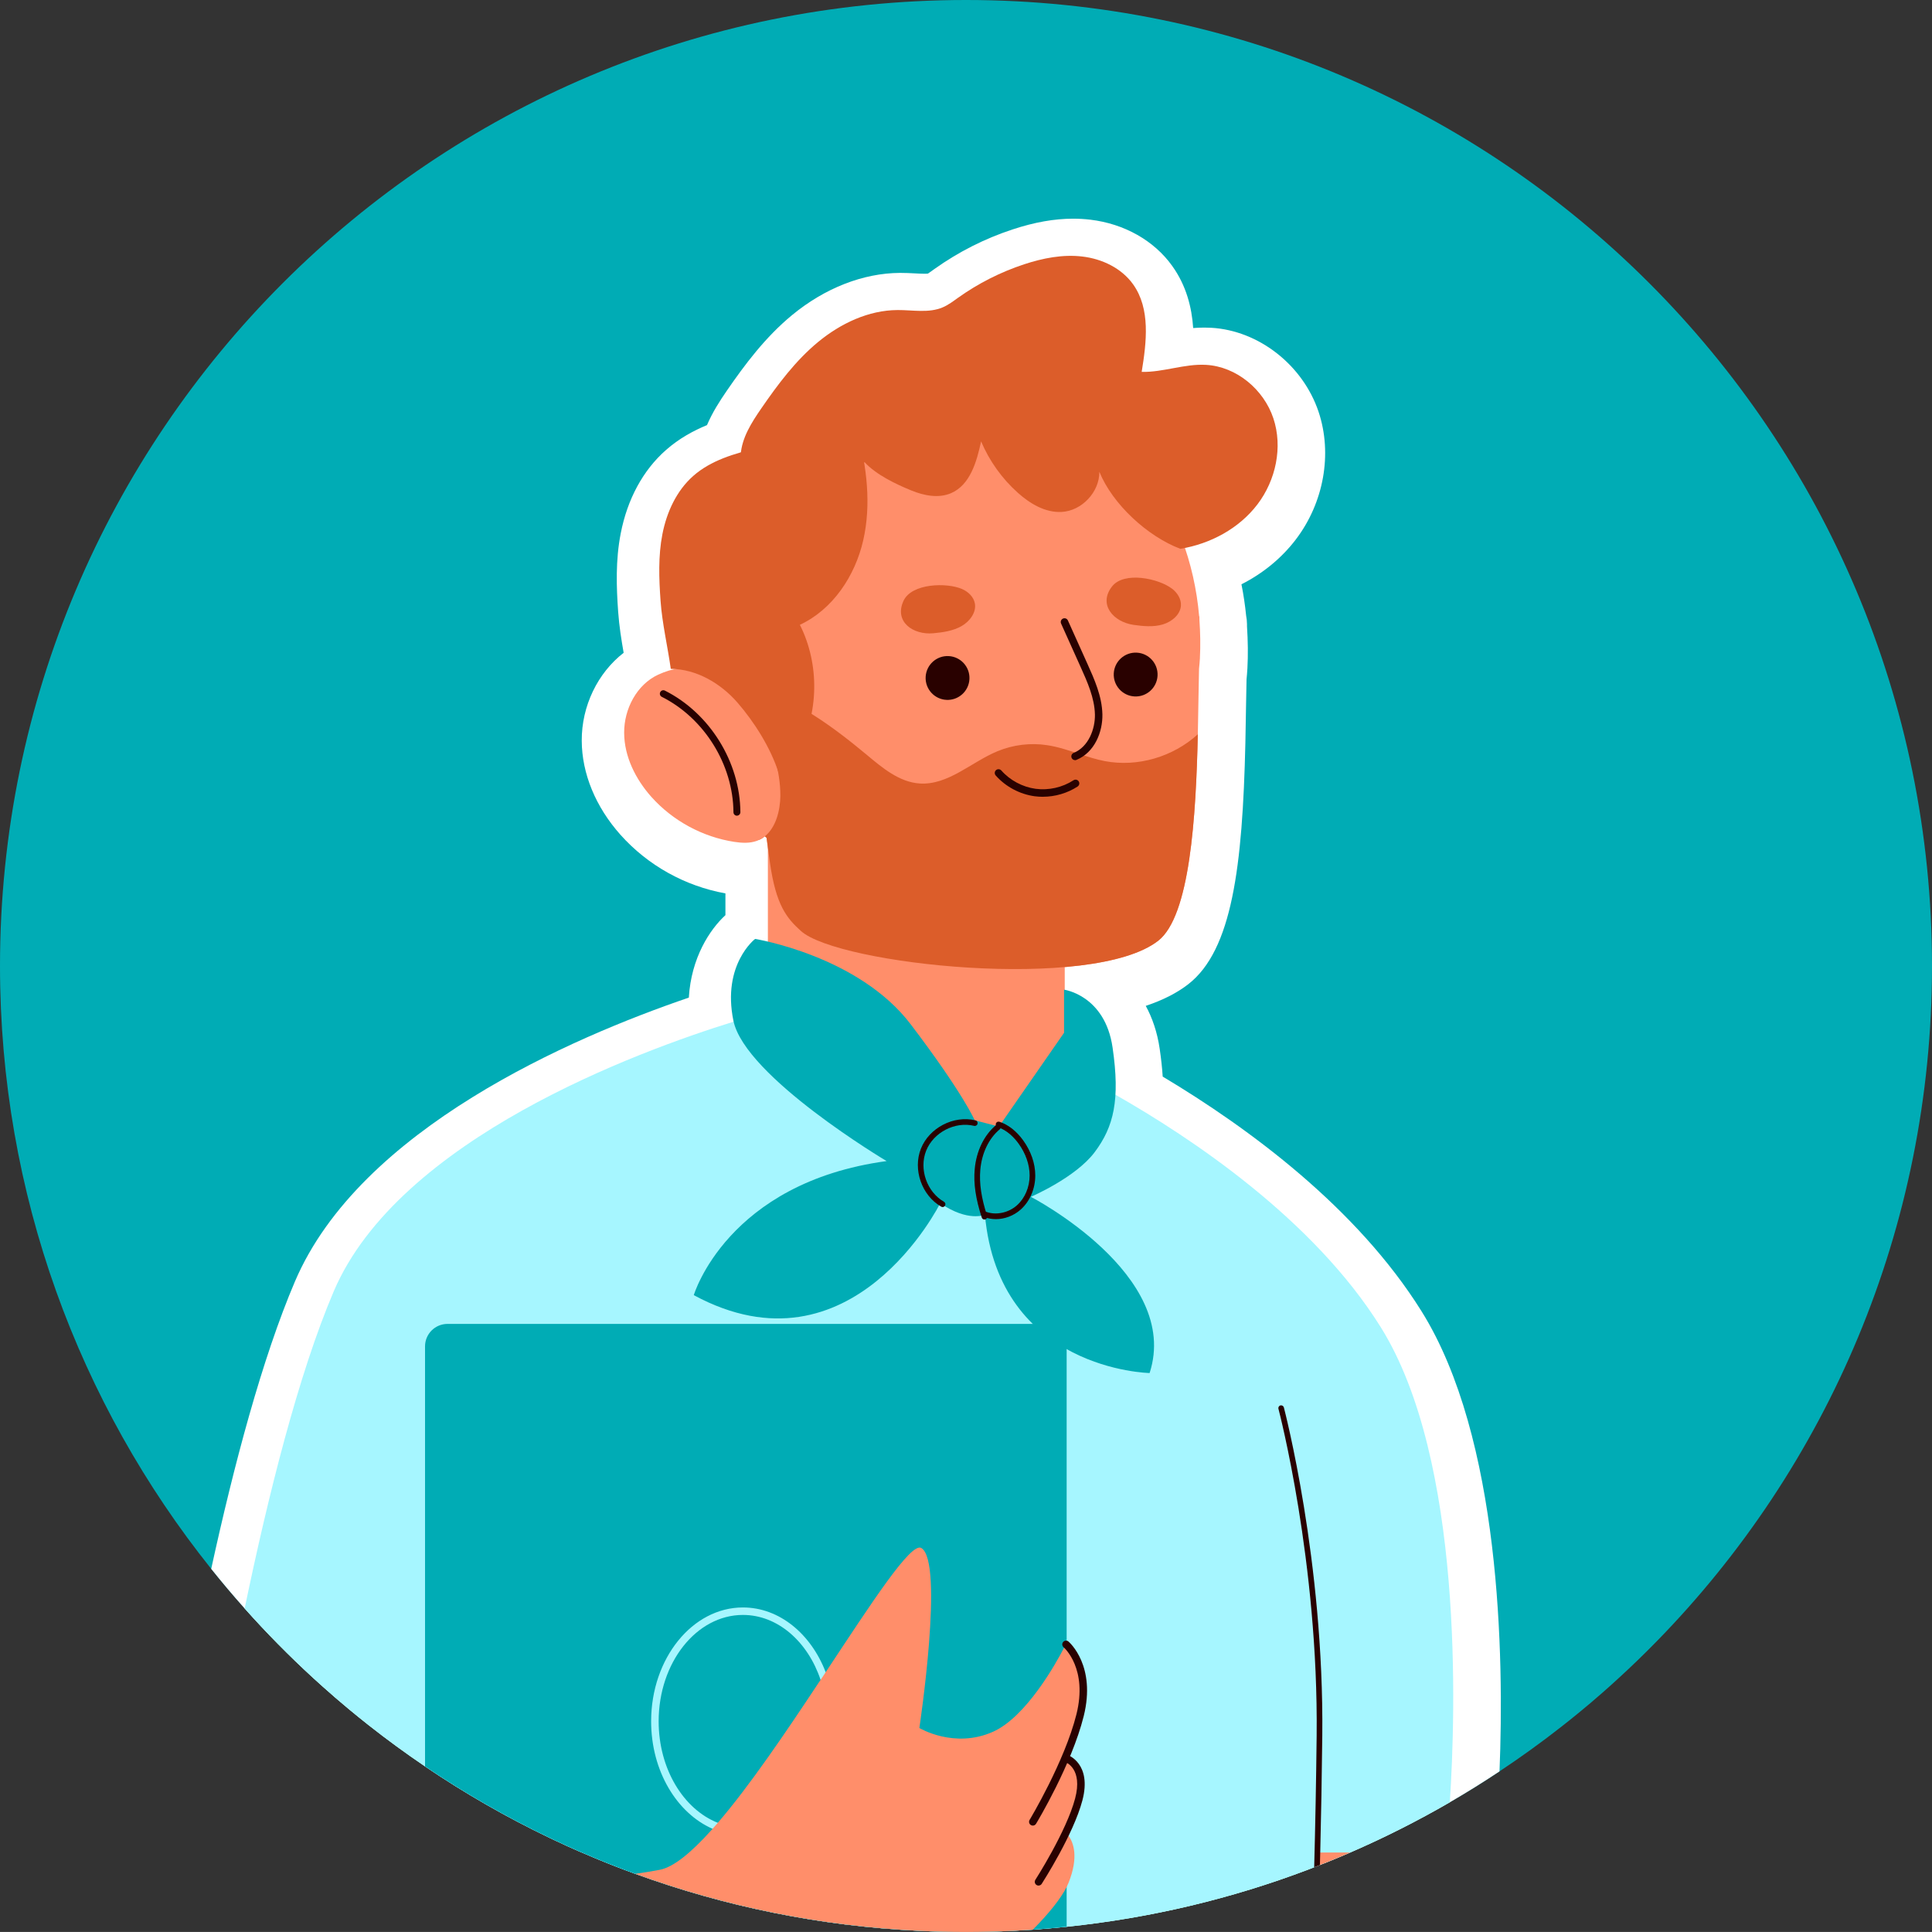 <?xml version="1.0" encoding="UTF-8"?>
<svg id="Calque_2" data-name="Calque 2" xmlns="http://www.w3.org/2000/svg" viewBox="0 0 596.6 596.59">
  <rect x="0" y="0" width="596.6" height="596.59" fill="#333333" stroke="none"/>
  <defs>
    <style>
      .cls-1 {
        fill: #00acb5;
      }

      .cls-2 {
        fill: #fff;
      }

      .cls-3 {
        fill: #ff8e6a;
      }

      .cls-4 {
        fill: #dc5d2a;
      }

      .cls-5 {
        fill: #a6f6ff;
      }

      .cls-6 {
        fill: #290100;
      }
    </style>
  </defs>
  <g id="Capa_1" data-name="Capa 1">
    <g>
      <path class="cls-1" d="M596.6,298.29c0,81.19-32.43,154.79-85.03,208.57-3.98,4.07-8.08,8.03-12.29,11.86-1.45,1.33-2.91,2.64-4.39,3.93-1.2,1.06-2.42,2.11-3.64,3.15l-3.57,2.97c-1.76,1.45-3.54,2.88-5.33,4.28-6.24,4.9-12.68,9.55-19.3,13.94-5.01,3.34-10.13,6.52-15.35,9.55-9.91,5.74-20.17,10.93-30.75,15.51-2.34,1.02-4.7,2-7.07,2.96l-2.04,.8-.25,.1-.98,.38-.5,.2-.29,.11-1.8,.71c-23.59,8.95-48.62,14.99-74.64,17.67-3.47,.37-6.95,.66-10.46,.91-2.05,.13-4.11,.25-6.17,.35-4.79,.23-9.61,.35-14.45,.35s-9.66-.12-14.45-.35c-30.67-1.46-60.14-7.55-87.7-17.61-4.15-1.51-8.25-3.11-12.31-4.8l-5.29-2.25c-2.37-1.04-4.73-2.11-7.07-3.22l-1.76-.83c-13.41-6.42-26.26-13.8-38.47-22.07-5.97-4.04-11.78-8.29-17.43-12.74-.95-.74-1.88-1.5-2.82-2.26-.18-.14-.37-.29-.55-.44-.92-.74-1.82-1.49-2.73-2.24-2.77-2.31-5.51-4.66-8.19-7.07-.96-.85-1.91-1.72-2.86-2.59-7.39-6.78-14.45-13.94-21.12-21.43-3.55-3.98-7-8.06-10.33-12.23C24.41,433.44,0,368.72,0,298.29,0,133.55,133.55,0,298.3,0s298.3,133.55,298.3,298.29Z"/>
      <g>
        <path class="cls-2" d="M438.94,404.87c-19.92-31.88-53.19-56.45-79.9-72.42-.17-2.68-.48-5.53-.93-8.59-.75-5.14-2.28-9.54-4.3-13.25,5.29-1.76,9.64-3.98,13.13-6.69,13.51-10.49,16.76-36.26,17.63-74.45,.08-3.68,.14-7.25,.19-10.63,.05-3.22,.1-6.26,.17-9.05,.11-1.11,.2-2.22,.27-3.45,.22-4.06,.17-8.31-.13-12.98v-.63c-.01-.9-.1-1.78-.27-2.65-.32-3.22-.8-6.44-1.44-9.65,6.65-3.37,12.39-8.07,16.79-13.84,8.66-11.37,11.35-26.47,7.03-39.41-4.83-14.43-18.45-25.11-33.12-25.96-.72-.04-1.44-.06-2.15-.06-1.19,0-2.34,.05-3.46,.14-.42-6.37-2.11-13.1-6.48-19.19-5.59-7.82-14.8-13.02-25.27-14.27-1.72-.2-3.5-.31-5.29-.31-5.84,0-11.97,1.09-18.73,3.32-8.6,2.83-16.7,6.93-24.07,12.18l-.63,.45c-.49,.35-1.13,.82-1.42,1-.17,.03-.52,.05-1.12,.05-.95,0-1.92-.06-2.89-.11-1.47-.08-2.94-.15-4.61-.15h-.02c-11.4,.06-23.25,4.7-33.38,13.07-8.26,6.83-14.54,15.24-20.1,23.31-2.15,3.13-4.42,6.63-6.12,10.62-4.13,1.7-8.63,4.12-12.69,7.71-7.07,6.23-11.89,15.13-13.95,25.72-1.63,8.35-1.34,16.6-.79,24.27,.31,4.35,.98,8.54,1.69,12.61-7.99,6.19-13,16.41-12.94,27.17,.04,10.1,4.27,20.4,11.95,29.02,8.44,9.45,19.89,15.84,32.42,18.11v6.72c-4.79,4.39-10.57,13.12-11.3,25.46-36.24,12.37-101.52,40.52-121.64,87.67-10.09,23.65-18.85,56.66-25.85,88.73,3.33,4.17,6.78,8.25,10.33,12.23,6.67,7.49,13.73,14.65,21.12,21.43,.95,.87,1.9,1.74,2.86,2.59,2.68,2.41,5.42,4.76,8.19,7.07,.91,.75,1.81,1.5,2.73,2.24,.18,.15,.37,.3,.55,.44,.94,.76,1.87,1.52,2.82,2.26,5.65,4.45,11.46,8.7,17.43,12.74,12.21,8.27,25.06,15.65,38.47,22.07l1.76,.83c2.34,1.11,4.7,2.18,7.07,3.22l5.29,2.25c4.06,1.69,8.16,3.29,12.31,4.8,27.56,10.06,57.03,16.15,87.7,17.61,4.79,.23,9.61,.35,14.45,.35s9.66-.12,14.45-.35c2.06-.1,4.12-.22,6.17-.35,3.51-.25,6.99-.54,10.46-.91,26.02-2.68,51.05-8.72,74.64-17.67l1.8-.71,.29-.11,.5-.2,.98-.38,.25-.1,2.04-.8c2.37-.96,4.73-1.94,7.07-2.96,10.58-4.58,20.84-9.77,30.75-15.51,5.22-3.03,10.34-6.21,15.35-9.55,1.43-35.64,.36-102.98-24.11-142.12Z"/>
        <path class="cls-5" d="M447.7,556.54c-9.91,5.74-20.17,10.93-30.75,15.51-2.34,1.02-4.7,2-7.07,2.96l-2.04,.8-.25,.1-.98,.38-.5,.2-.29,.11-1.8,.71c-23.59,8.95-48.62,14.99-74.64,17.67-3.47,.37-6.95,.66-10.46,.91-2.05,.13-4.11,.25-6.17,.35-4.79,.23-9.61,.35-14.45,.35s-9.66-.12-14.45-.35c-30.67-1.46-60.14-7.55-87.7-17.61-4.15-1.51-8.25-3.11-12.31-4.8l-5.29-2.25c-2.37-1.04-4.73-2.11-7.07-3.22l-1.76-.83c-13.41-6.42-26.26-13.8-38.47-22.07-5.97-4.04-11.78-8.29-17.43-12.74-.95-.74-1.88-1.5-2.82-2.26-.18-.14-.37-.29-.55-.44-.92-.74-1.82-1.49-2.73-2.24-2.77-2.31-5.51-4.66-8.19-7.07-.96-.85-1.91-1.72-2.86-2.59-7.39-6.78-14.45-13.94-21.12-21.43,7.19-34.65,16.61-72.39,27.51-97.93,20.09-47.07,94.1-74.17,123.49-83.27,4.94-1.53,8.62-2.55,10.56-3.06h.01c1.01-.28,1.57-.42,1.57-.42l45.58,8.36h.02l38.39,7.05h.01l1.96,.37s1.48,.67,4.14,1.96c3.48,1.72,8.96,4.52,15.68,8.31,0,.01,.01,.01,.01,.01,23.16,13.18,61.01,38.31,81.88,71.74,25.63,40.98,23.17,118.92,21.34,146.73Z"/>
        <path class="cls-3" d="M237.12,318.33v-60.08h91.67v93.79h-.02c-21.59,9.72-46.87,5.89-64.61-9.8l-27.05-23.91Z"/>
        <g>
          <g>
            <g>
              <path class="cls-3" d="M370.54,203.19c-.07,1.11-.16,2.2-.28,3.31-.14,5.86-.21,12.83-.37,20.24-.58,25.5-2.41,56.13-12.25,63.77-20.29,15.77-98.84,7.34-110.31-3.03-4.36-3.94-7.71-7.88-9.59-21.2-.02-.02-1-7.53-1.02-7.55-.19-.16-.37-.32-.53-.49-.69-.58-1.34-1.2-1.99-1.81-1.97-1.85-3.82-3.82-5.56-5.86-.79-.93-1.55-1.85-2.29-2.8-6.28-8.06-10.96-17.28-13.81-27.01-.35-1.18-.67-2.39-.95-3.59-.86-3.54-1.48-7.16-1.85-10.79-.42-3.89-.51-7.81-.3-11.72,2.53-47.63,40.63-84.32,85.1-81.95,7.95,.42,15.54,2.06,22.65,4.75,29.14,10.91,50.24,39.26,53.11,72.87l.07-.02s0,.44,.02,1.23c.26,3.82,.35,7.71,.14,11.65Z"/>
              <path class="cls-4" d="M369.89,226.75c-.58,25.5-2.41,56.13-12.25,63.77-20.29,15.77-98.84,7.34-110.31-3.03-4.36-3.94-7.71-7.88-9.59-21.2-.02-.02-1-7.53-1.02-7.55-.19-.16-.37-.32-.53-.49-.56,.46-1.18,.86-1.88,1.14-.05-.97-.07-1.97-.12-2.94-.02-.72-.02-1.41-.05-2.13-.28-11.37-.25-22.1-.42-33.22-.05-2.87-.09-5.79-.16-8.76,12.76,4.08,23.81,12.18,34.1,20.75,4.84,4.05,10.05,8.43,16.33,8.85,8.78,.58,15.91-6.6,24.07-9.98,4.79-1.97,10.15-2.64,15.29-1.85,3.43,.51,6.74,1.65,10.05,2.73,2.55,.86,5.1,1.67,7.71,2.18,10.17,1.95,21.13-1.3,28.77-8.27Z"/>
              <g>
                <g>
                  <path class="cls-6" d="M331.98,234.73c-.46,0-.89-.27-1.07-.72-.24-.59,.04-1.27,.63-1.51,4.65-1.9,6.66-7.48,6.57-11.86-.11-5.12-2.38-10.15-4.38-14.6l-6.07-13.49c-.26-.58,0-1.27,.58-1.53,.59-.27,1.27,0,1.53,.58l6.07,13.49c2.09,4.65,4.46,9.91,4.58,15.5,.11,5.32-2.32,11.73-8.01,14.06-.14,.06-.29,.09-.44,.09Z"/>
                  <path class="cls-6" d="M322.03,246.05c-.85,0-1.7-.06-2.55-.17-4.57-.62-8.95-2.96-12.01-6.42-.42-.48-.38-1.21,.1-1.64,.48-.42,1.21-.37,1.64,.1,2.69,3.05,6.55,5.11,10.58,5.66,4.03,.54,8.3-.42,11.71-2.64,.54-.35,1.25-.2,1.6,.34,.35,.53,.2,1.25-.34,1.6-3.16,2.06-6.96,3.16-10.74,3.16Z"/>
                </g>
                <g>
                  <path class="cls-4" d="M361.9,181.76c1.69,1.29,2.89,3.23,2.77,5.23-.15,2.74-2.74,4.99-5.62,5.84s-6.01,.56-9,.13c-6.28-.9-10.99-6.32-6.65-11.87,3.73-4.76,14.4-2.45,18.49,.68Z"/>
                  <path class="cls-4" d="M297.13,181.91c1.94,.86,3.56,2.47,3.91,4.44,.49,2.7-1.5,5.49-4.1,6.98-2.61,1.49-5.71,1.94-8.72,2.22-6.32,.58-12.16-3.59-9.23-9.99,2.52-5.49,13.43-5.73,18.14-3.65Z"/>
                </g>
              </g>
              <g>
                <path class="cls-6" d="M343.93,207.94c-.2,3.73,2.67,6.92,6.4,7.12,3.73,.2,6.92-2.67,7.12-6.4,.2-3.73-2.67-6.92-6.4-7.12-3.73-.2-6.92,2.67-7.12,6.4Z"/>
                <path class="cls-6" d="M285.84,209c-.2,3.73,2.67,6.92,6.4,7.12,3.73,.2,6.92-2.67,7.12-6.4,.2-3.73-2.67-6.92-6.4-7.12-3.73-.2-6.92,2.67-7.12,6.4Z"/>
              </g>
            </g>
            <g>
              <path class="cls-3" d="M240.98,245.67c-.05,4.61-1.37,9.82-4.79,12.58-.56,.46-1.18,.86-1.88,1.14-.19,.12-.42,.21-.63,.28-2.2,.79-4.61,.65-6.93,.3-9.78-1.51-18.99-6.49-25.6-13.88-4.87-5.47-8.39-12.46-8.41-19.81-.05-7.32,3.87-14.87,10.52-17.95,2.22-1.02,4.38-1.67,6.46-1.95,10.19-1.39,18.53,5.54,24,14.71,4.7,7.81,7.3,17.26,7.25,24.58Z"/>
              <path class="cls-6" d="M227.56,251.88h0c.59,0,1.07-.49,1.07-1.08-.1-15.49-9.47-30.58-23.31-37.54-.53-.27-1.18-.05-1.44,.48-.27,.53-.05,1.18,.48,1.44,13.14,6.61,22.03,20.93,22.13,35.64,0,.59,.48,1.07,1.08,1.07Z"/>
            </g>
          </g>
          <path class="cls-4" d="M207.13,206.54c7.91,.07,15.36,4.42,20.57,10.39,5.2,5.96,10.27,14.02,12.68,21.56,3.6-.26,4.16-2.96,5.91-6.12,6.6-11.98,6.87-27.22,.71-39.43,10.21-4.76,17.07-15.14,19.57-26.12,2.5-10.98,1.11-22.53-1.76-33.42-10.42,1.27-20.69,2.51-30.9,4.95-7.09,1.69-14.39,3.8-19.85,8.63-5.17,4.57-8.19,11.19-9.51,17.96-1.32,6.77-1.06,13.74-.57,20.62,.5,6.95,2.19,14.09,3.16,20.99Z"/>
          <path class="cls-4" d="M364.51,169.47c9.25-1.52,18.11-6.26,23.79-13.72s7.88-17.69,4.91-26.59c-2.97-8.89-11.38-15.95-20.75-16.49-6.68-.39-13.22,2.32-19.91,2.17,1.5-9.2,2.76-19.5-2.67-27.07-3.56-4.97-9.55-7.83-15.62-8.55-6.07-.73-12.22,.49-18.03,2.4-7.25,2.39-14.14,5.88-20.36,10.31-1.52,1.09-3.03,2.24-4.74,2.97-4.32,1.85-9.24,.82-13.94,.84-9.01,.04-17.64,4.15-24.59,9.89-6.94,5.74-12.4,13.06-17.51,20.48-3,4.36-6.01,9.05-6.37,14.33,.2,.22,.47,.55,.28,.33-.2-.22-.02-.6,.25-.71s.58-.05,.87,.02c12.12,2.88,24.83,5.8,36.89,2.67,3.58,3.87,9.59,6.74,14.47,8.73,3.87,1.58,8.33,2.46,12.18,.82,5.91-2.53,7.96-9.72,9.3-16,2.56,6.05,6.48,11.53,11.38,15.9,3.75,3.35,8.45,6.15,13.47,5.89,6.26-.33,11.72-6.14,11.67-12.4,4.08,10.03,14.89,19.98,25.03,23.79Z"/>
        </g>
        <path class="cls-1" d="M233.17,289.94s31.94,5.13,48.1,26.42c16.17,21.29,19.71,29.57,19.71,29.57l7.49,1.97,20.11-28.98v-13.31s12.62,1.68,14.98,17.84,.39,24.45-5.52,32.33c-5.91,7.89-19.71,13.8-19.71,13.8,0,0,46.52,24.05,36.67,54.41,0,0-46.52-.79-50.86-48.89,0,0-5.13,2.37-13.8-3.55,0,0-27.21,54.8-76.1,28.39,0,0,10.25-34.7,59.54-41.4,0,0-43.76-26.02-47.31-43.37-3.55-17.35,6.7-25.23,6.7-25.23Z"/>
        <path class="cls-6" d="M291.07,372.73c-.15,0-.29-.04-.43-.12-6.01-3.44-8.82-11.47-6.26-17.91,2.56-6.43,10.1-10.36,16.84-8.73,.47,.11,.75,.58,.64,1.05-.11,.47-.58,.76-1.05,.64-5.92-1.43-12.57,2.02-14.82,7.69-2.25,5.66,.22,12.73,5.51,15.76,.42,.24,.56,.77,.32,1.19-.16,.28-.45,.44-.75,.44Z"/>
        <path class="cls-6" d="M307.49,376.46c-1.21,0-2.4-.2-3.54-.61-.45-.17-.68-.66-.52-1.11,.17-.45,.66-.69,1.11-.52,3.06,1.11,6.87,.31,9.48-2.01,2.47-2.19,3.94-5.65,3.93-9.26-.01-3.31-1.23-6.79-3.42-9.81-1.29-1.78-3.46-4.11-6.45-5.09-.46-.15-.7-.64-.55-1.1,.15-.46,.64-.7,1.1-.55,2.71,.89,5.24,2.87,7.31,5.72,2.41,3.32,3.74,7.16,3.75,10.83,.02,4.1-1.67,8.05-4.51,10.57-2.17,1.92-4.95,2.95-7.69,2.95Z"/>
        <path class="cls-6" d="M304,376.59c-.37,0-.71-.23-.83-.6-1.88-5.77-2.58-10.52-2.18-14.95,.49-5.58,2.9-10.55,6.61-13.63,.37-.31,.92-.26,1.22,.11,.31,.37,.26,.92-.11,1.22-3.35,2.79-5.54,7.33-5.99,12.45-.37,4.19,.3,8.72,2.1,14.26,.15,.46-.1,.95-.56,1.1-.09,.03-.18,.04-.27,.04Z"/>
        <g>
          <path class="cls-3" d="M407.59,575.91l-.98,.38,.25-4.24h10.09c-2.34,1.02-4.7,2-7.07,2.96l-2.04,.8-.25,.1Z"/>
          <path class="cls-6" d="M408.32,535.99c-.14,12.5-.35,24.69-.63,36.06-.03,1.3-.06,2.59-.1,3.86l-.98,.38-.5,.2-.29,.11c.33-12.63,.61-26.43,.76-40.64,.58-53.67-11.67-100.44-11.79-100.9-.14-.46,.14-.95,.6-1.07,.47-.11,.95,.17,1.07,.63,.11,.46,12.44,47.46,11.86,101.37Z"/>
        </g>
        <g>
          <path class="cls-1" d="M329.38,415.76v179.22c-3.47,.37-6.95,.66-10.46,.91-2.05,.13-4.11,.25-6.17,.35-4.79,.23-9.61,.35-14.45,.35s-9.66-.12-14.45-.35c-30.67-1.46-60.14-7.55-87.7-17.61-4.15-1.51-8.25-3.11-12.31-4.8l-5.29-2.25c-2.37-1.04-4.73-2.11-7.07-3.22l-1.76-.83c-13.41-6.42-26.26-13.8-38.47-22.07v-129.7c0-3.84,3.11-6.94,6.95-6.94h184.23c3.84,0,6.95,3.1,6.95,6.94Z"/>
          <path class="cls-5" d="M255.3,517.18c-.09-.28-.21-.56-.33-.81-4.54-11.82-14.29-19.99-25.55-19.99-15.63,0-28.35,15.77-28.35,35.16,0,15.31,7.92,28.35,18.97,33.19,.3,.12,.6,.26,.9,.37,2.67,1.04,5.54,1.6,8.48,1.6,15.64,0,28.38-15.77,28.38-35.16,0-5.12-.88-9.99-2.5-14.36Zm-25.88,47.2c-2.36,0-4.68-.39-6.85-1.15-.3-.12-.61-.21-.91-.35-10.58-4.17-18.27-16.63-18.27-31.34,0-18.12,11.67-32.85,26.03-32.85,10.77,0,20.04,8.27,23.98,20.06,.11,.28,.21,.56,.3,.84,1.16,3.7,1.78,7.73,1.78,11.95,0,18.11-11.7,32.84-26.06,32.84Z"/>
        </g>
        <g>
          <path class="cls-3" d="M334.1,553.13c-.93,4.93-3.54,9.54-4.72,11.46-.03,.03-.03,.05-.05,.07-.37,.56-.6,.88-.6,.88,0,0,.23,.16,.6,.53t.05,.05c.16,.19,.37,.42,.58,.72v.02s.02,.03,.02,.05c1.48,2.04,3.22,6.51-.05,14.59-.16,.39-.34,.78-.55,1.19,0,.01-.01,.01-.01,.02-.02,.02-.02,.07-.04,.09-1.74,3.4-5.3,7.97-10.41,13.09-2.05,.13-4.11,.25-6.17,.35-4.79,.23-9.61,.35-14.45,.35s-9.66-.12-14.45-.35c-30.67-1.46-60.14-7.55-87.7-17.61,2.6-.35,5.15-.77,7.63-1.25,4.31-.84,9.8-5.45,15.94-12.28,.11-.11,.21-.23,.32-.37,.42-.48,.86-.99,1.32-1.5,.1-.12,.19-.24,.3-.35,9.8-11.4,20.97-27.89,31.16-43.29,.21-.28,.39-.56,.58-.84,.35-.51,.69-1.04,1.04-1.57,.19-.28,.37-.56,.53-.81,14.29-21.59,26.32-40.19,29.51-38.36,7.18,4.14-.58,55.59-.58,55.59,0,0,10.75,6.51,22.71,1.18,10.35-4.59,19.64-21.45,21.95-25.92,0-.02,.03-.02,.03-.05,.35-.67,.55-1.04,.55-1.04,0,0,.07,.07,.19,.21,0,.02,.02,.02,.05,.05,1.13,1.32,6.32,7.76,4.72,16.7-1.41,7.87-3.54,14.68-4.38,17.23h-.02c-.16,.49-.28,.81-.32,.97-.03,.1-.05,.14-.05,.14,0,0,.02,0,.05,.03,.07,.04,.25,.18,.51,.37,0,0,.02,0,.02,.02,.01,0,.01,.01,.02,.02,1.49,1.08,5.12,4.4,4.17,9.62Z"/>
          <g>
            <path class="cls-6" d="M318.93,563.74c-.2,0-.41-.05-.6-.17-.55-.33-.72-1.04-.39-1.59,.11-.18,10.8-17.97,14.46-32.6,3.51-14.04-3.66-20.46-3.97-20.72-.48-.42-.54-1.15-.12-1.63,.42-.48,1.14-.55,1.63-.13,.35,.3,8.58,7.54,4.71,23.04-3.74,14.98-14.27,32.5-14.72,33.24-.22,.36-.6,.56-.99,.56Z"/>
            <path class="cls-6" d="M320.7,582.27c-.21,0-.43-.06-.63-.19-.54-.35-.69-1.06-.35-1.6,.1-.15,9.59-14.95,12.27-25.1,2.43-9.18-2.78-11.15-3-11.23-.6-.21-.92-.87-.71-1.47,.21-.6,.86-.92,1.46-.72,.08,.02,7.5,2.64,4.5,14.01-2.77,10.51-12.17,25.14-12.56,25.76-.22,.35-.6,.53-.98,.53Z"/>
          </g>
        </g>
      </g>
    </g>
  </g>
</svg>